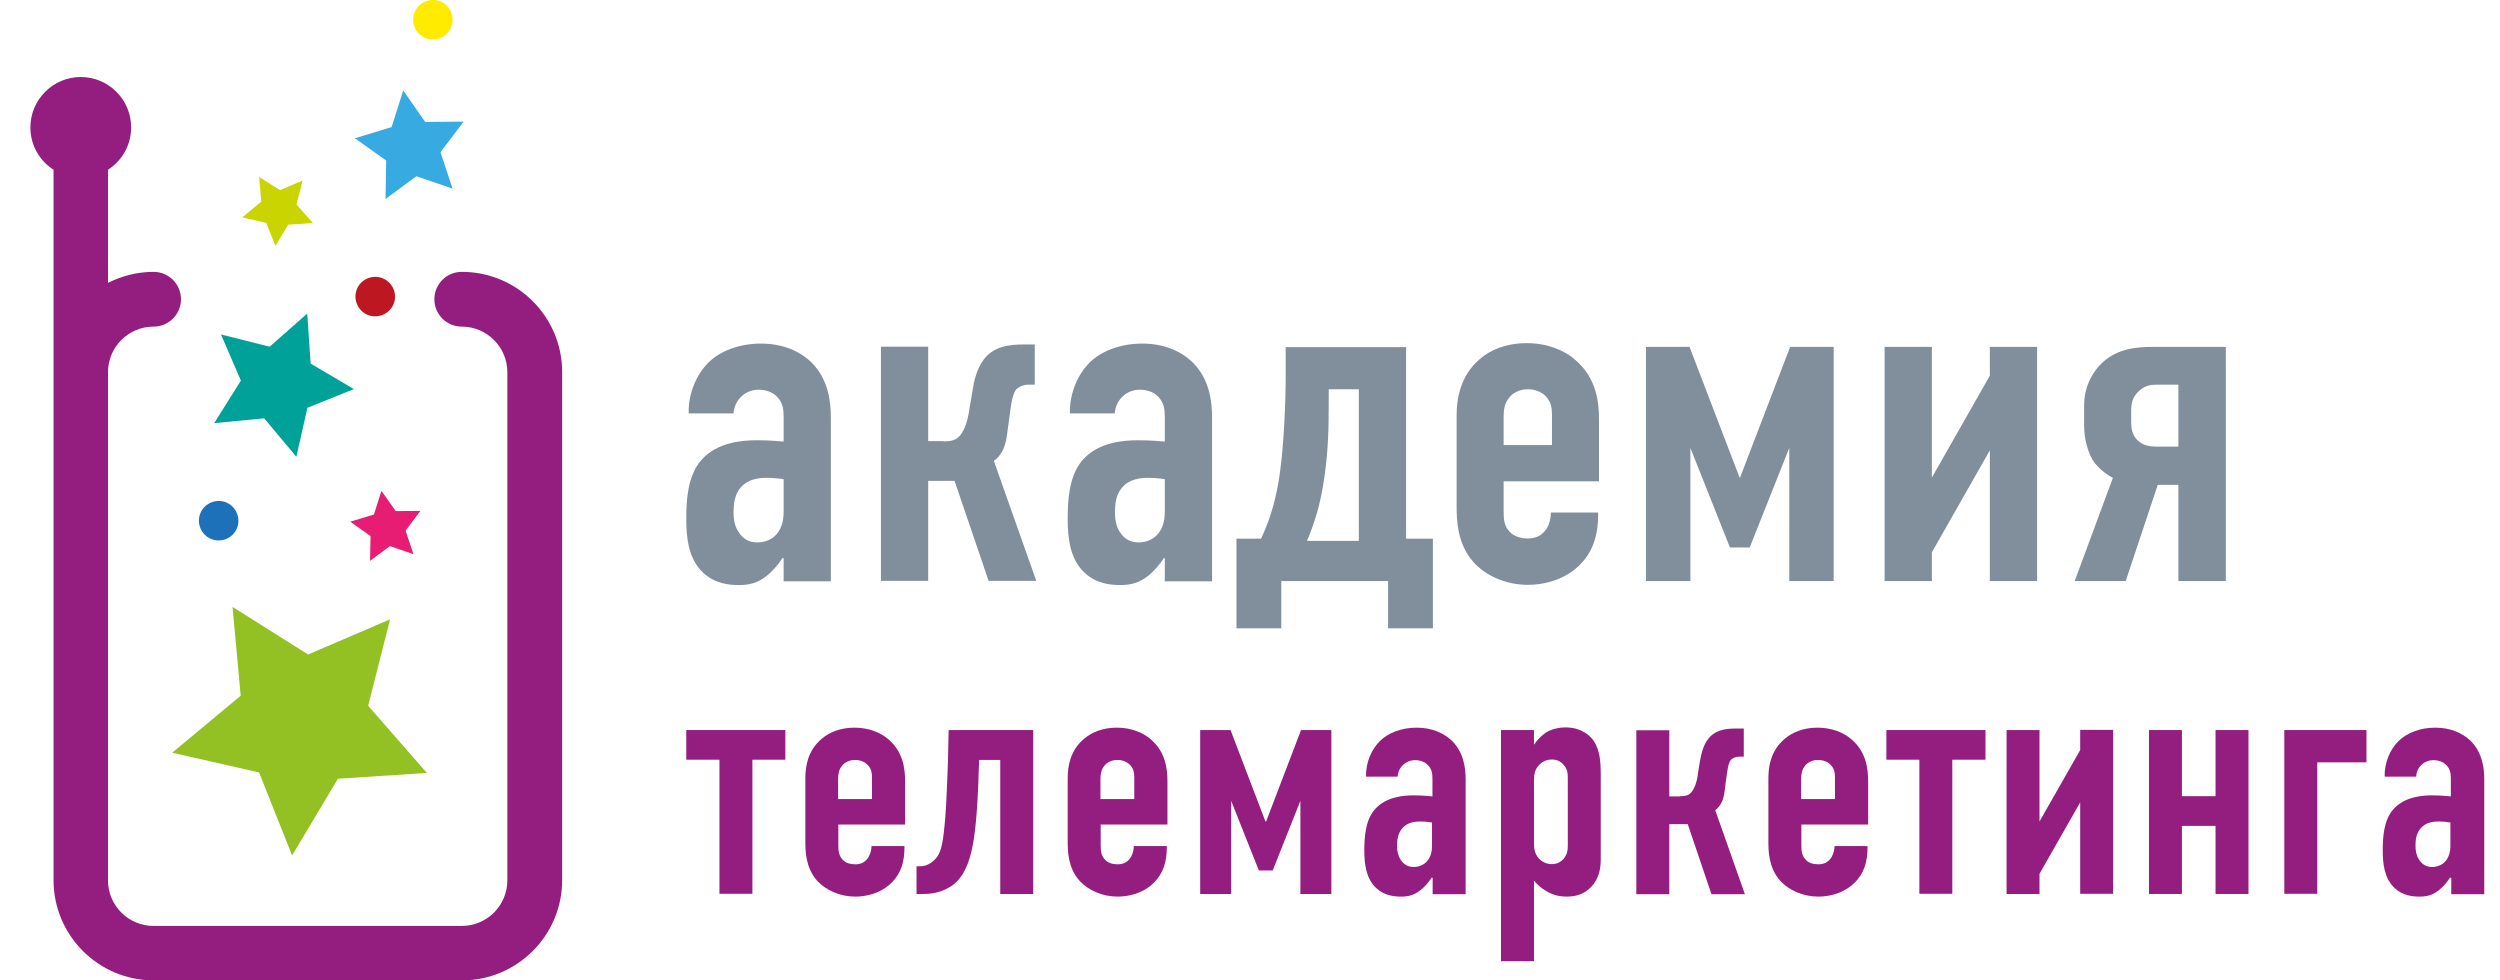 <?xml version="1.0" encoding="UTF-8"?> <svg xmlns="http://www.w3.org/2000/svg" width="51" height="20" viewBox="0 0 51 20" fill="none"><path d="M4.91 14.193L4.744 12.381L6.285 13.352L7.958 12.634L7.51 14.397L8.708 15.768L6.893 15.886L5.959 17.452L5.285 15.758L3.512 15.355L4.91 14.193Z" fill="#93C022"></path><path d="M5.501 7.073L6.268 6.396L6.337 7.417L7.219 7.937L6.271 8.319L6.046 9.319L5.39 8.534L4.369 8.632L4.914 7.764L4.508 6.823L5.501 7.073Z" fill="#00A199"></path><path d="M7.878 3.275L7.24 2.821L7.989 2.592L8.226 1.845L8.673 2.487L9.458 2.481L8.986 3.105L9.232 3.848L8.493 3.595L7.865 4.06L7.878 3.275Z" fill="#38AAE2"></path><path d="M7.559 10.937L7.146 10.642L7.628 10.496L7.781 10.013L8.073 10.426L8.576 10.423L8.274 10.825L8.434 11.305L7.955 11.141L7.549 11.44L7.559 10.937Z" fill="#E61D72"></path><path d="M5.331 4.112L5.285 3.609L5.712 3.879L6.174 3.682L6.049 4.171L6.382 4.549L5.879 4.584L5.619 5.015L5.431 4.546L4.942 4.435L5.331 4.112Z" fill="#C9D400"></path><path d="M4.615 10.249C4.82 10.336 4.917 10.572 4.834 10.777C4.747 10.982 4.515 11.079 4.306 10.995C4.102 10.909 4.004 10.673 4.088 10.468C4.175 10.263 4.411 10.166 4.615 10.249Z" fill="#1D71B8"></path><path d="M7.809 5.678C8.014 5.764 8.114 6 8.028 6.205C7.941 6.41 7.705 6.507 7.5 6.424C7.295 6.337 7.198 6.101 7.281 5.896C7.368 5.691 7.601 5.594 7.809 5.678Z" fill="#BD1822"></path><path d="M8.986 0.03C9.191 0.117 9.288 0.353 9.204 0.557C9.118 0.762 8.885 0.859 8.677 0.776C8.472 0.689 8.375 0.453 8.458 0.248C8.545 0.044 8.781 -0.054 8.986 0.03Z" fill="#FFEB00"></path><path d="M9.42 5.546C9.111 5.546 8.861 5.796 8.861 6.105C8.861 6.413 9.111 6.663 9.42 6.663C9.933 6.663 10.35 7.08 10.35 7.594V17.959C10.35 18.473 9.933 18.889 9.42 18.889H3.133C2.619 18.889 2.203 18.473 2.203 17.959V7.594C2.203 7.08 2.619 6.663 3.133 6.663C3.442 6.663 3.692 6.413 3.692 6.105C3.692 5.796 3.442 5.546 3.133 5.546C2.8 5.546 2.484 5.629 2.203 5.771V3.463C2.488 3.279 2.675 2.963 2.675 2.599C2.675 2.029 2.213 1.571 1.647 1.571C1.082 1.571 0.62 2.033 0.62 2.599C0.62 2.963 0.807 3.279 1.092 3.463V17.955C1.092 19.084 2.009 20 3.137 20H9.423C10.551 20 11.468 19.084 11.468 17.955V7.59C11.468 6.462 10.551 5.546 9.423 5.546H9.42Z" fill="#931E80"></path><path d="M15.981 11.384H15.963C15.896 11.491 15.771 11.644 15.636 11.751C15.452 11.895 15.282 11.935 15.076 11.935C14.87 11.935 14.587 11.908 14.345 11.684C14.045 11.406 14 10.971 14 10.586C14 10.241 14.018 9.721 14.3 9.394C14.619 9.017 15.156 8.981 15.439 8.981C15.506 8.981 15.69 8.981 15.986 9.008V8.506C15.986 8.372 15.977 8.228 15.86 8.103C15.766 7.995 15.618 7.95 15.475 7.95C15.34 7.95 15.197 8 15.089 8.125C15.022 8.201 14.973 8.309 14.964 8.434H14.049C14.04 8 14.224 7.628 14.444 7.403C14.686 7.161 15.08 7.009 15.524 7.009C15.968 7.009 16.313 7.161 16.555 7.394C16.9 7.74 16.949 8.192 16.949 8.52V11.859H15.986V11.388L15.981 11.384ZM15.981 9.775C15.865 9.757 15.748 9.748 15.645 9.748C15.493 9.748 15.259 9.766 15.107 9.949C14.982 10.093 14.964 10.294 14.964 10.451C14.964 10.586 14.982 10.72 15.062 10.846C15.156 10.998 15.282 11.065 15.448 11.065C15.739 11.065 15.986 10.873 15.986 10.447V9.775H15.981Z" fill="#808F9B"></path><path d="M19.253 9.004C19.455 9.004 19.562 8.963 19.657 8.771C19.733 8.618 19.764 8.443 19.782 8.309L19.84 7.964C19.867 7.78 19.926 7.529 20.06 7.345C20.262 7.067 20.58 7.027 20.889 7.027H21.109V7.847H20.983C20.867 7.847 20.782 7.896 20.732 7.941C20.692 7.991 20.656 8.076 20.625 8.268L20.576 8.623C20.544 8.842 20.535 9.017 20.468 9.16C20.41 9.286 20.342 9.353 20.275 9.403L21.14 11.85H20.168L19.473 9.81H18.935V11.85H17.971V7.072H18.935V8.999H19.244L19.253 9.004Z" fill="#808F9B"></path><path d="M23.762 11.384H23.744C23.677 11.491 23.552 11.644 23.417 11.751C23.233 11.895 23.059 11.935 22.857 11.935C22.655 11.935 22.364 11.908 22.126 11.684C21.826 11.406 21.781 10.971 21.781 10.586C21.781 10.241 21.799 9.721 22.077 9.394C22.395 9.017 22.933 8.981 23.216 8.981C23.283 8.981 23.467 8.981 23.762 9.008V8.506C23.762 8.372 23.753 8.228 23.637 8.103C23.543 7.995 23.395 7.95 23.252 7.95C23.117 7.95 22.974 8 22.866 8.125C22.799 8.201 22.749 8.309 22.741 8.434H21.826C21.817 8 22.001 7.628 22.221 7.403C22.463 7.161 22.857 7.009 23.301 7.009C23.744 7.009 24.09 7.161 24.332 7.394C24.677 7.74 24.726 8.192 24.726 8.52V11.859H23.762V11.388V11.384ZM23.762 9.775C23.646 9.757 23.529 9.748 23.426 9.748C23.274 9.748 23.041 9.766 22.888 9.949C22.763 10.093 22.745 10.294 22.745 10.451C22.745 10.586 22.763 10.72 22.839 10.846C22.938 10.998 23.059 11.065 23.225 11.065C23.511 11.065 23.762 10.873 23.762 10.447V9.775Z" fill="#808F9B"></path><path d="M29.231 10.989V12.818H28.317V11.854H26.138V12.818H25.224V10.989H25.726C25.945 10.519 26.044 10.111 26.111 9.64C26.187 9.093 26.228 8.255 26.228 7.677V7.081H28.684V10.989H29.231ZM27.106 7.946V8.291C27.106 8.811 27.088 9.331 26.99 9.909C26.931 10.263 26.837 10.622 26.663 11.034H27.72V7.941H27.106V7.946Z" fill="#808F9B"></path><path d="M30.674 10.438C30.674 10.581 30.683 10.738 30.8 10.85C30.876 10.935 31.01 10.985 31.167 10.985C31.333 10.985 31.454 10.927 31.553 10.783C31.611 10.689 31.638 10.563 31.638 10.456H32.602V10.496C32.602 10.85 32.534 11.325 32.064 11.662C31.822 11.836 31.494 11.931 31.167 11.931C30.723 11.931 30.311 11.747 30.06 11.469C29.724 11.092 29.715 10.604 29.715 10.312V8.484C29.715 8.147 29.782 7.672 30.186 7.327C30.405 7.134 30.732 7 31.14 7C31.548 7 31.902 7.134 32.14 7.345C32.566 7.713 32.62 8.192 32.62 8.569V9.819H30.674V10.438ZM31.66 9.08V8.452C31.66 8.327 31.642 8.192 31.526 8.076C31.45 8 31.324 7.941 31.167 7.941C31.006 7.941 30.867 8.009 30.791 8.107C30.692 8.224 30.674 8.367 30.674 8.493V9.08H31.656H31.66Z" fill="#808F9B"></path><path d="M35.479 9.743H35.497L36.519 7.076H37.407V11.854H36.501V9.138L35.694 11.168H35.291L34.484 9.138V11.854H33.579V7.076H34.466L35.488 9.743H35.479Z" fill="#808F9B"></path><path d="M39.41 7.076V9.743L40.593 7.663V7.076H41.557V11.854H40.593V9.187L39.41 11.267V11.854H38.446V7.076H39.41Z" fill="#808F9B"></path><path d="M44.439 11.854V9.891H44.018L43.364 11.854H42.324L43.103 9.748C42.969 9.68 42.826 9.564 42.727 9.438C42.593 9.255 42.516 8.945 42.516 8.685V8.282C42.516 7.838 42.727 7.542 42.902 7.385C43.211 7.108 43.588 7.076 43.942 7.076H45.407V11.854H44.444H44.439ZM44.439 7.847H43.995C43.87 7.847 43.745 7.865 43.619 7.991C43.493 8.116 43.476 8.242 43.476 8.403V8.614C43.476 8.721 43.493 8.865 43.592 8.968C43.709 9.093 43.861 9.111 43.995 9.111H44.439V7.838V7.847Z" fill="#808F9B"></path><path d="M15.349 15.498V18.233H14.677V15.498H14V14.893H16.021V15.498H15.349Z" fill="#931E80"></path><path d="M17.102 17.247C17.102 17.35 17.111 17.457 17.191 17.538C17.245 17.601 17.339 17.632 17.447 17.632C17.563 17.632 17.649 17.592 17.716 17.489C17.756 17.421 17.779 17.332 17.779 17.26H18.451V17.287C18.451 17.538 18.406 17.865 18.074 18.103C17.904 18.224 17.675 18.291 17.447 18.291C17.138 18.291 16.846 18.161 16.671 17.968C16.434 17.704 16.429 17.363 16.429 17.161V15.879C16.429 15.642 16.474 15.315 16.761 15.073C16.918 14.938 17.147 14.844 17.429 14.844C17.711 14.844 17.962 14.938 18.128 15.086C18.424 15.342 18.464 15.678 18.464 15.942V16.821H17.102V17.251V17.247ZM17.788 16.296V15.857C17.788 15.767 17.774 15.673 17.693 15.597C17.64 15.543 17.55 15.503 17.442 15.503C17.326 15.503 17.232 15.552 17.178 15.62C17.111 15.7 17.097 15.803 17.097 15.888V16.301H17.783L17.788 16.296Z" fill="#931E80"></path><path d="M21.078 18.237H20.405V15.503H19.975L19.966 15.718C19.962 15.956 19.935 16.709 19.858 17.166C19.809 17.448 19.724 17.811 19.473 18.026C19.334 18.143 19.114 18.237 18.854 18.237H18.697V17.672H18.778C18.922 17.672 19.047 17.578 19.123 17.471C19.204 17.354 19.244 17.166 19.285 16.659C19.303 16.435 19.334 15.749 19.338 15.552L19.352 14.893H21.078V18.237Z" fill="#931E80"></path><path d="M22.454 17.247C22.454 17.35 22.463 17.457 22.543 17.538C22.597 17.601 22.691 17.632 22.799 17.632C22.915 17.632 23 17.592 23.068 17.489C23.108 17.421 23.13 17.332 23.13 17.26H23.803V17.287C23.803 17.538 23.753 17.865 23.426 18.103C23.256 18.224 23.027 18.291 22.799 18.291C22.489 18.291 22.198 18.161 22.023 17.968C21.786 17.704 21.781 17.363 21.781 17.161V15.879C21.781 15.642 21.826 15.315 22.113 15.073C22.27 14.938 22.498 14.844 22.781 14.844C23.063 14.844 23.314 14.938 23.48 15.086C23.776 15.342 23.816 15.678 23.816 15.942V16.821H22.454V17.251V17.247ZM23.139 16.296V15.857C23.139 15.767 23.126 15.673 23.045 15.597C22.991 15.543 22.902 15.503 22.794 15.503C22.678 15.503 22.584 15.552 22.53 15.62C22.463 15.7 22.449 15.803 22.449 15.888V16.301H23.135L23.139 16.296Z" fill="#931E80"></path><path d="M25.815 16.758H25.829L26.541 14.893H27.16V18.237H26.528V16.337L25.963 17.758H25.681L25.116 16.337V18.237H24.484V14.893H25.103L25.815 16.758Z" fill="#931E80"></path><path d="M29.217 17.905H29.204C29.159 17.982 29.07 18.089 28.975 18.161C28.845 18.264 28.724 18.291 28.585 18.291C28.451 18.291 28.24 18.273 28.074 18.116C27.864 17.919 27.832 17.619 27.832 17.35C27.832 17.108 27.846 16.744 28.043 16.516C28.267 16.252 28.644 16.225 28.836 16.225C28.881 16.225 29.011 16.225 29.222 16.247V15.897C29.222 15.803 29.217 15.7 29.137 15.615C29.07 15.539 28.966 15.507 28.868 15.507C28.774 15.507 28.675 15.543 28.599 15.628C28.549 15.682 28.518 15.758 28.509 15.844H27.868C27.859 15.539 27.989 15.279 28.146 15.122C28.312 14.952 28.59 14.844 28.899 14.844C29.208 14.844 29.451 14.952 29.621 15.113C29.863 15.355 29.899 15.673 29.899 15.902V18.242H29.226V17.91L29.217 17.905ZM29.217 16.78C29.137 16.767 29.056 16.758 28.98 16.758C28.872 16.758 28.711 16.771 28.603 16.901C28.514 17.005 28.5 17.143 28.5 17.251C28.5 17.345 28.514 17.439 28.567 17.529C28.635 17.637 28.724 17.686 28.836 17.686C29.038 17.686 29.213 17.551 29.213 17.256V16.785L29.217 16.78Z" fill="#931E80"></path><path d="M31.293 15.189H31.297C31.351 15.1 31.441 15.014 31.526 14.952C31.647 14.871 31.804 14.839 31.938 14.839C32.274 14.839 32.445 15.023 32.498 15.095C32.646 15.297 32.655 15.575 32.655 15.79V17.529C32.655 17.69 32.633 17.914 32.458 18.094C32.324 18.237 32.153 18.291 31.961 18.291C31.768 18.291 31.638 18.237 31.517 18.161C31.427 18.107 31.355 18.04 31.293 17.964V19.609H30.62V14.893H31.293V15.189ZM31.293 17.184C31.293 17.291 31.297 17.412 31.4 17.52C31.45 17.569 31.53 17.628 31.656 17.628C31.759 17.628 31.831 17.592 31.893 17.524C31.974 17.435 31.983 17.336 31.983 17.256V15.902C31.983 15.785 31.983 15.691 31.893 15.597C31.835 15.53 31.759 15.494 31.656 15.494C31.526 15.494 31.445 15.557 31.4 15.601C31.297 15.709 31.293 15.83 31.293 15.938V17.179V17.184Z" fill="#931E80"></path><path d="M34.273 16.242C34.417 16.242 34.489 16.216 34.556 16.081C34.61 15.974 34.632 15.852 34.641 15.758L34.681 15.516C34.704 15.386 34.744 15.212 34.838 15.086C34.982 14.889 35.201 14.862 35.416 14.862H35.573V15.436H35.484C35.403 15.436 35.34 15.467 35.309 15.503C35.282 15.539 35.255 15.597 35.237 15.732L35.201 15.982C35.183 16.139 35.174 16.26 35.125 16.359C35.085 16.444 35.035 16.494 34.991 16.529L35.596 18.242H34.914L34.43 16.812H34.054V18.242H33.381V14.898H34.054V16.247H34.269L34.273 16.242Z" fill="#931E80"></path><path d="M36.748 17.247C36.748 17.35 36.757 17.457 36.837 17.538C36.891 17.601 36.985 17.632 37.093 17.632C37.209 17.632 37.294 17.592 37.362 17.489C37.402 17.421 37.425 17.332 37.425 17.26H38.097V17.287C38.097 17.538 38.052 17.865 37.72 18.103C37.55 18.224 37.321 18.291 37.093 18.291C36.783 18.291 36.492 18.161 36.317 17.968C36.08 17.704 36.075 17.363 36.075 17.161V15.879C36.075 15.642 36.12 15.315 36.407 15.073C36.564 14.938 36.792 14.844 37.075 14.844C37.357 14.844 37.608 14.938 37.774 15.086C38.07 15.342 38.11 15.678 38.11 15.942V16.821H36.748V17.251V17.247ZM37.433 16.296V15.857C37.433 15.767 37.42 15.673 37.339 15.597C37.285 15.543 37.196 15.503 37.088 15.503C36.972 15.503 36.878 15.552 36.824 15.62C36.757 15.7 36.743 15.803 36.743 15.888V16.301H37.429L37.433 16.296Z" fill="#931E80"></path><path d="M39.827 15.498V18.233H39.155V15.498H38.482V14.893H40.504V15.498H39.831H39.827Z" fill="#931E80"></path><path d="M41.606 14.893V16.758L42.436 15.301V14.889H43.108V18.233H42.436V16.368L41.606 17.825V18.237H40.934V14.893H41.606Z" fill="#931E80"></path><path d="M43.839 14.893H44.511V16.242H45.197V14.893H45.869V18.237H45.197V16.848H44.511V18.237H43.839V14.893Z" fill="#931E80"></path><path d="M46.6 14.893H48.276V15.552H47.272V18.233H46.6V14.889V14.893Z" fill="#931E80"></path><path d="M49.993 17.905H49.979C49.93 17.982 49.845 18.089 49.751 18.161C49.621 18.264 49.5 18.291 49.361 18.291C49.222 18.291 49.016 18.273 48.85 18.116C48.639 17.919 48.608 17.619 48.608 17.35C48.608 17.108 48.621 16.744 48.819 16.516C49.043 16.252 49.419 16.225 49.612 16.225C49.661 16.225 49.787 16.225 49.997 16.247V15.897C49.997 15.803 49.993 15.7 49.912 15.615C49.845 15.539 49.742 15.507 49.643 15.507C49.549 15.507 49.446 15.543 49.374 15.628C49.325 15.682 49.294 15.758 49.289 15.844H48.648C48.639 15.539 48.769 15.279 48.926 15.122C49.096 14.952 49.37 14.844 49.679 14.844C49.988 14.844 50.23 14.952 50.401 15.113C50.643 15.355 50.679 15.673 50.679 15.902V18.242H50.006V17.91L49.993 17.905ZM49.993 16.78C49.912 16.767 49.831 16.758 49.755 16.758C49.648 16.758 49.486 16.771 49.379 16.901C49.289 17.005 49.276 17.143 49.276 17.251C49.276 17.345 49.289 17.439 49.343 17.529C49.41 17.637 49.5 17.686 49.612 17.686C49.813 17.686 49.988 17.551 49.988 17.256V16.785L49.993 16.78Z" fill="#931E80"></path></svg> 
